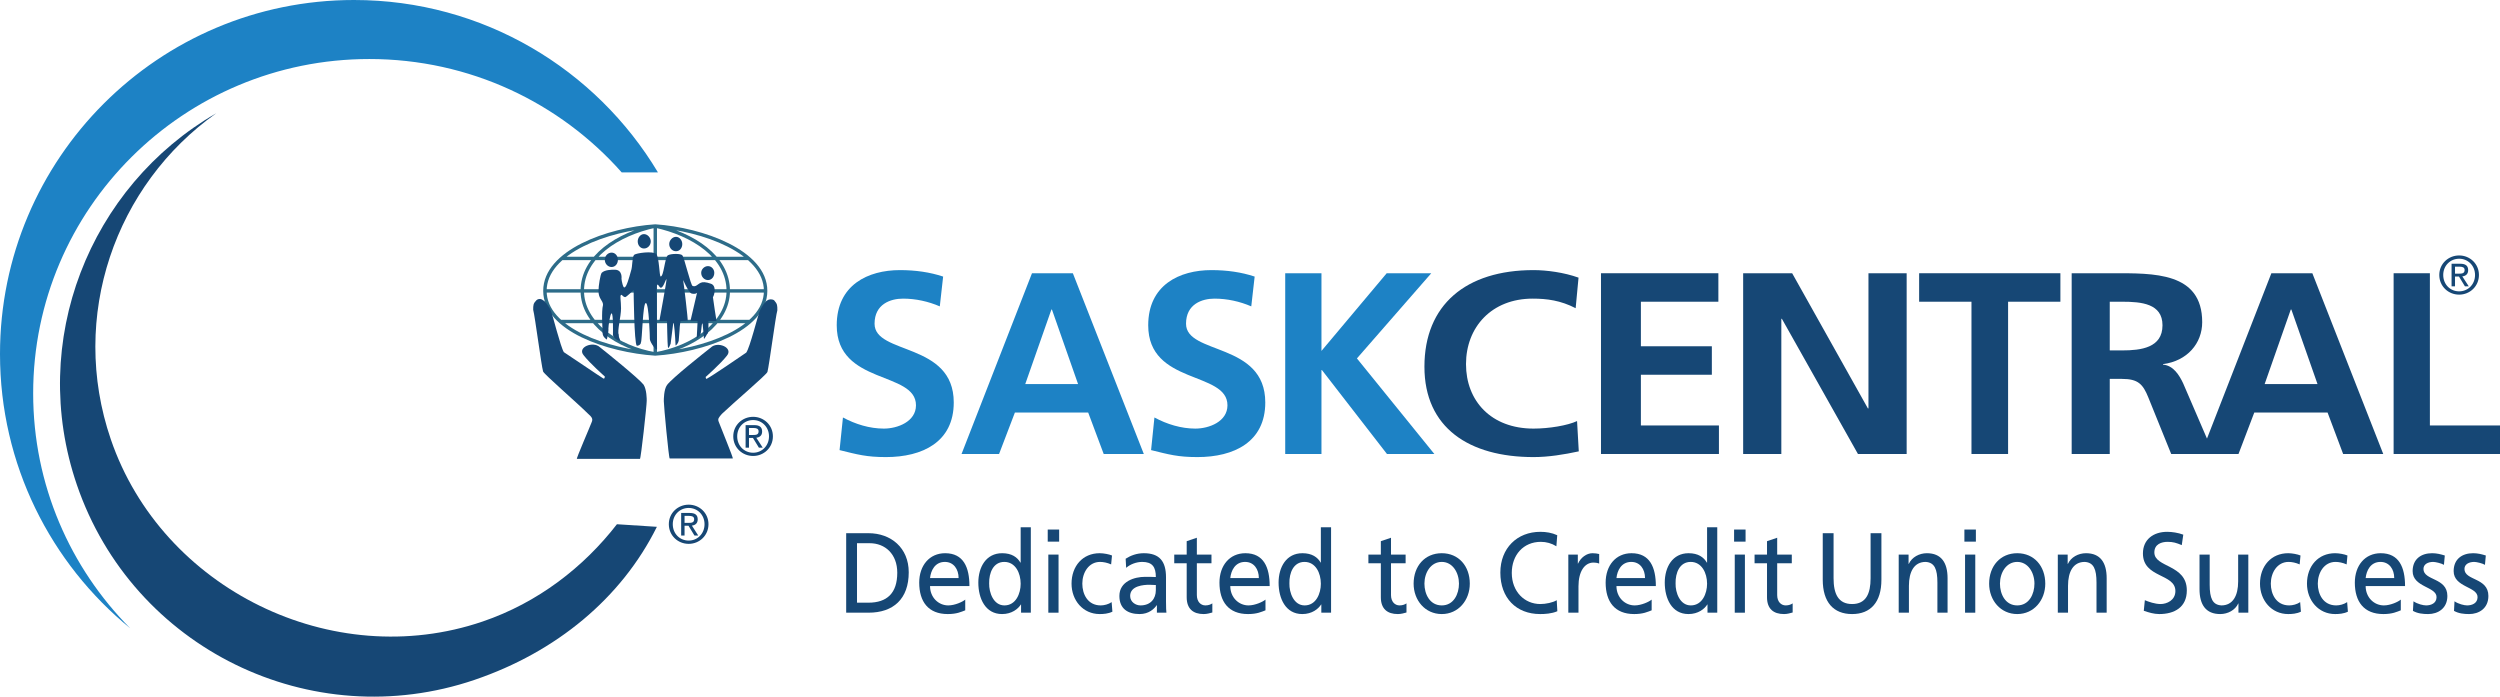 <?xml version="1.0" encoding="UTF-8"?>
<svg xmlns="http://www.w3.org/2000/svg" xmlns:xlink="http://www.w3.org/1999/xlink" width="193.1pt" height="53.81pt" viewBox="0 0 193.1 53.81" version="1.1">
<defs>
<clipPath id="clip1">
  <path d="M 184 21 L 193.102 21 L 193.102 36 L 184 36 Z M 184 21 "/>
</clipPath>
<clipPath id="clip2">
  <path d="M 4 8 L 51 8 L 51 53.809 L 4 53.809 Z M 4 8 "/>
</clipPath>
</defs>
<g id="surface1">
<path style=" stroke:none;fill-rule:nonzero;fill:rgb(11.4%,50.999%,77.299%);fill-opacity:1;" d="M 72.59 23.664 C 71.711 23.285 70.73 23.066 69.75 23.066 C 68.789 23.066 67.551 23.484 67.551 25.004 C 67.551 27.426 73.668 26.406 73.668 31.086 C 73.668 34.145 71.25 35.305 68.43 35.305 C 66.91 35.305 66.23 35.105 64.848 34.766 L 65.109 32.246 C 66.07 32.766 67.168 33.105 68.27 33.105 C 69.328 33.105 70.75 32.566 70.75 31.305 C 70.75 28.645 64.629 29.746 64.629 25.125 C 64.629 22.004 67.051 20.863 69.508 20.863 C 70.711 20.863 71.828 21.023 72.848 21.363 L 72.59 23.664 "/>
<path style=" stroke:none;fill-rule:nonzero;fill:rgb(11.4%,50.999%,77.299%);fill-opacity:1;" d="M 79.711 21.105 L 82.867 21.105 L 88.348 35.066 L 85.25 35.066 L 84.051 31.863 L 78.391 31.863 L 77.168 35.066 L 74.27 35.066 Z M 81.25 23.906 L 81.211 23.906 L 79.191 29.664 L 83.27 29.664 L 81.25 23.906 "/>
<path style=" stroke:none;fill-rule:nonzero;fill:rgb(11.4%,50.999%,77.299%);fill-opacity:1;" d="M 96.648 23.664 C 95.77 23.285 94.789 23.066 93.809 23.066 C 92.848 23.066 91.609 23.484 91.609 25.004 C 91.609 27.426 97.73 26.406 97.73 31.086 C 97.73 34.145 95.309 35.305 92.488 35.305 C 90.969 35.305 90.289 35.105 88.91 34.766 L 89.168 32.246 C 90.129 32.766 91.23 33.105 92.328 33.105 C 93.391 33.105 94.809 32.566 94.809 31.305 C 94.809 28.645 88.688 29.746 88.688 25.125 C 88.688 22.004 91.109 20.863 93.57 20.863 C 94.77 20.863 95.891 21.023 96.91 21.363 L 96.648 23.664 "/>
<path style=" stroke:none;fill-rule:nonzero;fill:rgb(11.4%,50.999%,77.299%);fill-opacity:1;" d="M 99.27 21.105 L 102.07 21.105 L 102.07 27.105 L 107.109 21.105 L 110.551 21.105 L 104.809 27.684 L 110.789 35.066 L 107.129 35.066 L 102.109 28.586 L 102.07 28.586 L 102.07 35.066 L 99.27 35.066 L 99.27 21.105 "/>
<path style=" stroke:none;fill-rule:nonzero;fill:rgb(8.6%,27.8%,45.9%);fill-opacity:1;" d="M 121.945 34.863 C 120.824 35.105 119.613 35.305 118.449 35.305 C 113.477 35.305 110.023 33.047 110.023 28.324 C 110.023 23.543 113.234 20.863 118.449 20.863 C 119.461 20.863 120.805 21.043 121.926 21.445 L 121.703 23.805 C 120.539 23.203 119.48 23.066 118.383 23.066 C 115.215 23.066 113.234 25.266 113.234 28.125 C 113.234 30.965 115.172 33.105 118.449 33.105 C 119.656 33.105 121.09 32.863 121.812 32.523 L 121.945 34.863 "/>
<path style=" stroke:none;fill-rule:nonzero;fill:rgb(8.6%,27.8%,45.9%);fill-opacity:1;" d="M 123.66 21.105 L 132.727 21.105 L 132.727 23.305 L 126.742 23.305 L 126.742 26.746 L 132.223 26.746 L 132.223 28.945 L 126.742 28.945 L 126.742 32.863 L 132.77 32.863 L 132.77 35.066 L 123.66 35.066 L 123.66 21.105 "/>
<path style=" stroke:none;fill-rule:nonzero;fill:rgb(8.6%,27.8%,45.9%);fill-opacity:1;" d="M 134.641 21.105 L 138.426 21.105 L 144.277 31.547 L 144.32 31.547 L 144.32 21.105 L 147.27 21.105 L 147.27 35.066 L 143.508 35.066 L 137.633 24.625 L 137.59 24.625 L 137.59 35.066 L 134.641 35.066 L 134.641 21.105 "/>
<path style=" stroke:none;fill-rule:nonzero;fill:rgb(8.6%,27.8%,45.9%);fill-opacity:1;" d="M 152.277 23.305 L 148.234 23.305 L 148.234 21.105 L 159.145 21.105 L 159.145 23.305 L 155.105 23.305 L 155.105 35.066 L 152.277 35.066 L 152.277 23.305 "/>
<path style=" stroke:none;fill-rule:nonzero;fill:rgb(8.6%,27.8%,45.9%);fill-opacity:1;" d="M 160.016 21.105 L 163.188 21.105 C 166.336 21.105 170.098 21.004 170.098 24.883 C 170.098 26.523 168.941 27.883 167.07 28.125 L 167.07 28.164 C 167.871 28.227 168.332 28.984 168.625 29.605 L 170.98 35.066 L 167.703 35.066 L 165.938 30.703 C 165.52 29.664 165.141 29.266 163.902 29.266 L 162.957 29.266 L 162.957 35.066 L 160.016 35.066 Z M 162.957 27.066 L 163.922 27.066 C 165.371 27.066 167.031 26.863 167.031 25.125 C 167.031 23.445 165.395 23.305 163.922 23.305 L 162.957 23.305 L 162.957 27.066 "/>
<path style=" stroke:none;fill-rule:nonzero;fill:rgb(8.6%,27.8%,45.9%);fill-opacity:1;" d="M 175.441 21.105 L 178.605 21.105 L 184.082 35.066 L 180.984 35.066 L 179.781 31.863 L 174.121 31.863 L 172.902 35.066 L 170.004 35.066 Z M 176.984 23.906 L 176.941 23.906 L 174.922 29.664 L 179.004 29.664 L 176.984 23.906 "/>
<g clip-path="url(#clip1)" clip-rule="nonzero">
<path style=" stroke:none;fill-rule:nonzero;fill:rgb(8.6%,27.8%,45.9%);fill-opacity:1;" d="M 184.883 21.105 L 187.684 21.105 L 187.684 32.863 L 193.102 32.863 L 193.102 35.066 L 184.883 35.066 L 184.883 21.105 "/>
</g>
<path style=" stroke:none;fill-rule:nonzero;fill:rgb(8.6%,27.8%,45.9%);fill-opacity:1;" d="M 65.359 41.184 L 67.082 41.184 C 68.812 41.184 70.191 42.309 70.191 44.203 C 70.191 46.262 69.004 47.324 67.082 47.324 L 65.359 47.324 Z M 66.195 46.551 L 67.074 46.551 C 68.512 46.551 69.305 45.82 69.305 44.238 C 69.305 42.801 68.375 41.957 67.172 41.957 L 66.195 41.957 L 66.195 46.551 "/>
<path style=" stroke:none;fill-rule:nonzero;fill:rgb(8.6%,27.8%,45.9%);fill-opacity:1;" d="M 74.555 47.141 C 74.254 47.254 73.91 47.43 73.207 47.43 C 71.695 47.43 71 46.465 71 45.004 C 71 43.672 71.797 42.73 73 42.73 C 74.422 42.73 74.879 43.824 74.879 45.266 L 71.836 45.266 C 71.836 46.156 72.496 46.762 73.242 46.762 C 73.762 46.762 74.363 46.48 74.555 46.312 Z M 74.043 44.652 C 74.043 43.965 73.66 43.402 72.98 43.402 C 72.215 43.402 71.895 44.07 71.836 44.652 L 74.043 44.652 "/>
<path style=" stroke:none;fill-rule:nonzero;fill:rgb(8.6%,27.8%,45.9%);fill-opacity:1;" d="M 78.867 46.691 L 78.852 46.691 C 78.641 47.027 78.156 47.43 77.398 47.43 C 76.109 47.43 75.566 46.227 75.566 45.004 C 75.566 43.797 76.168 42.73 77.406 42.73 C 78.148 42.73 78.574 43.039 78.816 43.453 L 78.836 43.453 L 78.836 40.727 L 79.621 40.727 L 79.621 47.324 L 78.867 47.324 Z M 77.582 46.762 C 78.469 46.762 78.836 45.84 78.836 45.09 C 78.836 44.254 78.426 43.402 77.574 43.402 C 76.719 43.402 76.387 44.246 76.402 45.062 C 76.387 45.77 76.734 46.762 77.582 46.762 "/>
<path style=" stroke:none;fill-rule:nonzero;fill:rgb(8.6%,27.8%,45.9%);fill-opacity:1;" d="M 81.809 41.836 L 80.926 41.836 L 80.926 40.902 L 81.809 40.902 Z M 80.973 42.836 L 81.762 42.836 L 81.762 47.324 L 80.973 47.324 L 80.973 42.836 "/>
<path style=" stroke:none;fill-rule:nonzero;fill:rgb(8.6%,27.8%,45.9%);fill-opacity:1;" d="M 85.824 43.594 C 85.523 43.461 85.223 43.402 84.969 43.402 C 84.094 43.402 83.598 44.227 83.598 45.082 C 83.598 45.883 84.008 46.762 85.02 46.762 C 85.289 46.762 85.621 46.676 85.863 46.508 L 85.922 47.246 C 85.598 47.406 85.223 47.43 84.938 47.43 C 83.648 47.43 82.766 46.367 82.766 45.082 C 82.766 43.719 83.633 42.73 84.938 42.73 C 85.254 42.73 85.664 42.812 85.891 42.906 L 85.824 43.594 "/>
<path style=" stroke:none;fill-rule:nonzero;fill:rgb(8.6%,27.8%,45.9%);fill-opacity:1;" d="M 86.945 43.156 C 87.336 42.906 87.805 42.73 88.348 42.73 C 89.57 42.73 90.062 43.367 90.062 44.59 L 90.062 46.445 C 90.062 46.957 90.078 47.195 90.094 47.324 L 89.359 47.324 L 89.359 46.746 L 89.344 46.746 C 89.16 47.02 88.742 47.43 88.023 47.43 C 87.102 47.43 86.461 47.008 86.461 46.031 C 86.461 44.906 87.629 44.555 88.441 44.555 C 88.75 44.555 88.969 44.555 89.277 44.57 C 89.277 43.797 89.008 43.402 88.223 43.402 C 87.781 43.402 87.305 43.578 86.984 43.859 Z M 89.277 45.188 C 89.109 45.188 88.941 45.168 88.773 45.168 C 88.348 45.168 87.293 45.238 87.293 46.031 C 87.293 46.508 87.73 46.762 88.09 46.762 C 88.867 46.762 89.277 46.254 89.277 45.582 L 89.277 45.188 "/>
<path style=" stroke:none;fill-rule:nonzero;fill:rgb(8.6%,27.8%,45.9%);fill-opacity:1;" d="M 93.574 43.508 L 92.445 43.508 L 92.445 45.961 C 92.445 46.48 92.746 46.762 93.105 46.762 C 93.348 46.762 93.523 46.684 93.641 46.605 L 93.641 47.309 C 93.465 47.359 93.223 47.43 92.973 47.43 C 92.16 47.43 91.66 47.027 91.66 46.129 L 91.66 43.508 L 90.699 43.508 L 90.699 42.836 L 91.66 42.836 L 91.66 41.801 L 92.445 41.535 L 92.445 42.836 L 93.574 42.836 L 93.574 43.508 "/>
<path style=" stroke:none;fill-rule:nonzero;fill:rgb(8.6%,27.8%,45.9%);fill-opacity:1;" d="M 97.746 47.141 C 97.445 47.254 97.102 47.43 96.398 47.43 C 94.887 47.43 94.191 46.465 94.191 45.004 C 94.191 43.672 94.984 42.73 96.191 42.73 C 97.609 42.73 98.07 43.824 98.07 45.266 L 95.027 45.266 C 95.027 46.156 95.688 46.762 96.434 46.762 C 96.949 46.762 97.551 46.48 97.746 46.312 Z M 97.234 44.652 C 97.234 43.965 96.852 43.402 96.172 43.402 C 95.402 43.402 95.086 44.07 95.027 44.652 L 97.234 44.652 "/>
<path style=" stroke:none;fill-rule:nonzero;fill:rgb(8.6%,27.8%,45.9%);fill-opacity:1;" d="M 102.059 46.691 L 102.043 46.691 C 101.832 47.027 101.348 47.43 100.586 47.43 C 99.301 47.43 98.758 46.227 98.758 45.004 C 98.758 43.797 99.359 42.73 100.598 42.73 C 101.34 42.73 101.766 43.039 102.008 43.453 L 102.023 43.453 L 102.023 40.727 L 102.812 40.727 L 102.812 47.324 L 102.059 47.324 Z M 100.77 46.762 C 101.656 46.762 102.023 45.84 102.023 45.09 C 102.023 44.254 101.613 43.402 100.762 43.402 C 99.91 43.402 99.574 44.246 99.594 45.062 C 99.574 45.77 99.926 46.762 100.77 46.762 "/>
<path style=" stroke:none;fill-rule:nonzero;fill:rgb(8.6%,27.8%,45.9%);fill-opacity:1;" d="M 108.57 43.508 L 107.441 43.508 L 107.441 45.961 C 107.441 46.48 107.742 46.762 108.102 46.762 C 108.344 46.762 108.52 46.684 108.637 46.605 L 108.637 47.309 C 108.461 47.359 108.219 47.43 107.969 47.43 C 107.156 47.43 106.656 47.027 106.656 46.129 L 106.656 43.508 L 105.695 43.508 L 105.695 42.836 L 106.656 42.836 L 106.656 41.801 L 107.441 41.535 L 107.441 42.836 L 108.57 42.836 L 108.57 43.508 "/>
<path style=" stroke:none;fill-rule:nonzero;fill:rgb(8.6%,27.8%,45.9%);fill-opacity:1;" d="M 111.363 42.73 C 112.66 42.73 113.527 43.719 113.527 45.082 C 113.527 46.367 112.641 47.43 111.363 47.43 C 110.074 47.43 109.188 46.367 109.188 45.082 C 109.188 43.719 110.059 42.73 111.363 42.73 Z M 111.363 46.762 C 112.281 46.762 112.691 45.883 112.691 45.082 C 112.691 44.227 112.199 43.402 111.363 43.402 C 110.52 43.402 110.023 44.227 110.023 45.082 C 110.023 45.883 110.434 46.762 111.363 46.762 "/>
<path style=" stroke:none;fill-rule:nonzero;fill:rgb(8.6%,27.8%,45.9%);fill-opacity:1;" d="M 120.215 42.195 C 119.848 41.965 119.438 41.852 119.012 41.852 C 117.664 41.852 116.77 42.871 116.77 44.254 C 116.77 45.699 117.758 46.656 118.973 46.656 C 119.391 46.656 119.949 46.543 120.242 46.359 L 120.289 47.211 C 119.848 47.406 119.305 47.43 118.961 47.43 C 117.113 47.43 115.887 46.184 115.887 44.227 C 115.887 42.336 117.188 41.078 118.973 41.078 C 119.422 41.078 119.863 41.148 120.281 41.34 L 120.215 42.195 "/>
<path style=" stroke:none;fill-rule:nonzero;fill:rgb(8.6%,27.8%,45.9%);fill-opacity:1;" d="M 121.137 42.836 L 121.871 42.836 L 121.871 43.531 L 121.887 43.531 C 122.098 43.066 122.551 42.73 123 42.73 C 123.234 42.73 123.352 42.758 123.52 42.793 L 123.52 43.531 C 123.375 43.473 123.219 43.453 123.086 43.453 C 122.383 43.453 121.922 44.156 121.922 45.285 L 121.922 47.324 L 121.137 47.324 L 121.137 42.836 "/>
<path style=" stroke:none;fill-rule:nonzero;fill:rgb(8.6%,27.8%,45.9%);fill-opacity:1;" d="M 127.574 47.141 C 127.27 47.254 126.93 47.43 126.227 47.43 C 124.715 47.43 124.02 46.465 124.02 45.004 C 124.02 43.672 124.812 42.73 126.02 42.73 C 127.438 42.73 127.898 43.824 127.898 45.266 L 124.855 45.266 C 124.855 46.156 125.516 46.762 126.262 46.762 C 126.777 46.762 127.383 46.48 127.574 46.312 Z M 127.062 44.652 C 127.062 43.965 126.68 43.402 126 43.402 C 125.23 43.402 124.914 44.07 124.855 44.652 L 127.062 44.652 "/>
<path style=" stroke:none;fill-rule:nonzero;fill:rgb(8.6%,27.8%,45.9%);fill-opacity:1;" d="M 131.887 46.691 L 131.871 46.691 C 131.66 47.027 131.176 47.43 130.414 47.43 C 129.129 47.43 128.586 46.227 128.586 45.004 C 128.586 43.797 129.188 42.73 130.426 42.73 C 131.168 42.73 131.594 43.039 131.836 43.453 L 131.855 43.453 L 131.855 40.727 L 132.641 40.727 L 132.641 47.324 L 131.887 47.324 Z M 130.598 46.762 C 131.484 46.762 131.855 45.84 131.855 45.09 C 131.855 44.254 131.441 43.402 130.59 43.402 C 129.738 43.402 129.402 44.246 129.422 45.062 C 129.402 45.77 129.754 46.762 130.598 46.762 "/>
<path style=" stroke:none;fill-rule:nonzero;fill:rgb(8.6%,27.8%,45.9%);fill-opacity:1;" d="M 134.828 40.902 L 133.941 40.902 L 133.941 41.836 L 134.828 41.836 Z M 133.992 47.324 L 134.777 47.324 L 134.777 42.836 L 133.992 42.836 L 133.992 47.324 "/>
<path style=" stroke:none;fill-rule:nonzero;fill:rgb(8.6%,27.8%,45.9%);fill-opacity:1;" d="M 138.398 43.508 L 137.27 43.508 L 137.27 45.961 C 137.27 46.48 137.57 46.762 137.93 46.762 C 138.172 46.762 138.348 46.684 138.465 46.605 L 138.465 47.309 C 138.289 47.359 138.047 47.43 137.797 47.43 C 136.984 47.43 136.484 47.027 136.484 46.129 L 136.484 43.508 L 135.523 43.508 L 135.523 42.836 L 136.484 42.836 L 136.484 41.801 L 137.27 41.535 L 137.27 42.836 L 138.398 42.836 L 138.398 43.508 "/>
<path style=" stroke:none;fill-rule:nonzero;fill:rgb(8.6%,27.8%,45.9%);fill-opacity:1;" d="M 145.32 44.781 C 145.32 46.508 144.492 47.43 143.055 47.43 C 141.617 47.43 140.789 46.508 140.789 44.781 L 140.789 41.184 L 141.625 41.184 L 141.625 44.668 C 141.625 45.848 141.977 46.656 143.055 46.656 C 144.133 46.656 144.484 45.848 144.484 44.668 L 144.484 41.184 L 145.32 41.184 L 145.32 44.781 "/>
<path style=" stroke:none;fill-rule:nonzero;fill:rgb(8.6%,27.8%,45.9%);fill-opacity:1;" d="M 146.656 42.836 L 147.418 42.836 L 147.418 43.551 L 147.438 43.551 C 147.672 43.039 148.238 42.73 148.832 42.73 C 149.938 42.73 150.43 43.453 150.43 44.66 L 150.43 47.324 L 149.645 47.324 L 149.645 45.004 C 149.645 43.957 149.426 43.445 148.738 43.402 C 147.848 43.402 147.445 44.156 147.445 45.25 L 147.445 47.324 L 146.656 47.324 L 146.656 42.836 "/>
<path style=" stroke:none;fill-rule:nonzero;fill:rgb(8.6%,27.8%,45.9%);fill-opacity:1;" d="M 152.617 41.836 L 151.73 41.836 L 151.73 40.902 L 152.617 40.902 Z M 151.781 42.836 L 152.57 42.836 L 152.57 47.324 L 151.781 47.324 L 151.781 42.836 "/>
<path style=" stroke:none;fill-rule:nonzero;fill:rgb(8.6%,27.8%,45.9%);fill-opacity:1;" d="M 155.812 42.73 C 157.109 42.73 157.977 43.719 157.977 45.082 C 157.977 46.367 157.094 47.43 155.812 47.43 C 154.523 47.43 153.641 46.367 153.641 45.082 C 153.641 43.719 154.508 42.73 155.812 42.73 Z M 155.812 46.762 C 156.73 46.762 157.141 45.883 157.141 45.082 C 157.141 44.227 156.648 43.402 155.812 43.402 C 154.969 43.402 154.477 44.227 154.477 45.082 C 154.477 45.883 154.887 46.762 155.812 46.762 "/>
<path style=" stroke:none;fill-rule:nonzero;fill:rgb(8.6%,27.8%,45.9%);fill-opacity:1;" d="M 158.945 42.836 L 159.707 42.836 L 159.707 43.551 L 159.727 43.551 C 159.961 43.039 160.527 42.73 161.121 42.73 C 162.227 42.73 162.719 43.453 162.719 44.66 L 162.719 47.324 L 161.934 47.324 L 161.934 45.004 C 161.934 43.957 161.715 43.445 161.027 43.402 C 160.137 43.402 159.734 44.156 159.734 45.25 L 159.734 47.324 L 158.945 47.324 L 158.945 42.836 "/>
<path style=" stroke:none;fill-rule:nonzero;fill:rgb(8.6%,27.8%,45.9%);fill-opacity:1;" d="M 168.52 42.105 C 168.094 41.93 167.859 41.852 167.426 41.852 C 166.957 41.852 166.402 42.027 166.402 42.672 C 166.402 43.852 168.91 43.578 168.91 45.602 C 168.91 46.91 167.949 47.43 166.781 47.43 C 166.371 47.43 165.969 47.309 165.586 47.176 L 165.668 46.359 C 165.953 46.48 166.453 46.656 166.883 46.656 C 167.355 46.656 168.027 46.375 168.027 45.652 C 168.027 44.281 165.52 44.66 165.52 42.75 C 165.52 41.66 166.34 41.078 167.391 41.078 C 167.773 41.078 168.234 41.148 168.637 41.297 L 168.52 42.105 "/>
<path style=" stroke:none;fill-rule:nonzero;fill:rgb(8.6%,27.8%,45.9%);fill-opacity:1;" d="M 173.66 47.324 L 172.898 47.324 L 172.898 46.613 L 172.883 46.613 C 172.648 47.125 172.082 47.43 171.488 47.43 C 170.383 47.43 169.891 46.711 169.891 45.504 L 169.891 42.836 L 170.676 42.836 L 170.676 45.16 C 170.676 46.207 170.895 46.719 171.578 46.762 C 172.473 46.762 172.875 46.004 172.875 44.914 L 172.875 42.836 L 173.66 42.836 L 173.66 47.324 "/>
<path style=" stroke:none;fill-rule:nonzero;fill:rgb(8.6%,27.8%,45.9%);fill-opacity:1;" d="M 177.691 42.906 C 177.465 42.812 177.055 42.73 176.738 42.73 C 175.434 42.73 174.562 43.719 174.562 45.082 C 174.562 46.367 175.449 47.43 176.738 47.43 C 177.02 47.43 177.398 47.406 177.723 47.246 L 177.664 46.508 C 177.422 46.676 177.09 46.762 176.82 46.762 C 175.809 46.762 175.398 45.883 175.398 45.082 C 175.398 44.227 175.895 43.402 176.77 43.402 C 177.02 43.402 177.32 43.461 177.625 43.594 L 177.691 42.906 "/>
<path style=" stroke:none;fill-rule:nonzero;fill:rgb(8.6%,27.8%,45.9%);fill-opacity:1;" d="M 181.254 43.594 C 180.949 43.461 180.648 43.402 180.398 43.402 C 179.52 43.402 179.027 44.227 179.027 45.082 C 179.027 45.883 179.438 46.762 180.449 46.762 C 180.719 46.762 181.051 46.676 181.293 46.508 L 181.352 47.246 C 181.027 47.406 180.648 47.43 180.363 47.43 C 179.078 47.43 178.191 46.367 178.191 45.082 C 178.191 43.719 179.062 42.73 180.363 42.73 C 180.684 42.73 181.094 42.812 181.316 42.906 L 181.254 43.594 "/>
<path style=" stroke:none;fill-rule:nonzero;fill:rgb(8.6%,27.8%,45.9%);fill-opacity:1;" d="M 185.438 47.141 C 185.141 47.254 184.797 47.43 184.094 47.43 C 182.582 47.43 181.887 46.465 181.887 45.004 C 181.887 43.672 182.68 42.73 183.887 42.73 C 185.305 42.73 185.766 43.824 185.766 45.266 L 182.723 45.266 C 182.723 46.156 183.383 46.762 184.129 46.762 C 184.645 46.762 185.246 46.48 185.438 46.312 Z M 184.93 44.652 C 184.93 43.965 184.547 43.402 183.867 43.402 C 183.102 43.402 182.781 44.07 182.723 44.652 L 184.93 44.652 "/>
<path style=" stroke:none;fill-rule:nonzero;fill:rgb(8.6%,27.8%,45.9%);fill-opacity:1;" d="M 186.375 47.184 C 186.734 47.387 187.145 47.43 187.547 47.43 C 188.309 47.43 189.035 46.992 189.035 46.031 C 189.035 44.598 187.188 44.863 187.188 43.945 C 187.188 43.578 187.539 43.402 187.938 43.402 C 188.121 43.402 188.594 43.516 188.77 43.629 L 188.836 42.906 C 188.523 42.812 188.223 42.73 187.855 42.73 C 187.012 42.73 186.352 43.18 186.352 44.113 C 186.352 45.371 188.199 45.301 188.199 46.121 C 188.199 46.605 187.758 46.762 187.395 46.762 C 187.172 46.762 186.727 46.656 186.418 46.445 L 186.375 47.184 "/>
<path style=" stroke:none;fill-rule:nonzero;fill:rgb(8.6%,27.8%,45.9%);fill-opacity:1;" d="M 189.586 46.445 C 189.895 46.656 190.34 46.762 190.562 46.762 C 190.926 46.762 191.367 46.605 191.367 46.121 C 191.367 45.301 189.52 45.371 189.52 44.113 C 189.52 43.18 190.18 42.73 191.023 42.73 C 191.395 42.73 191.691 42.812 192.004 42.906 L 191.938 43.629 C 191.762 43.516 191.293 43.402 191.109 43.402 C 190.707 43.402 190.355 43.578 190.355 43.945 C 190.355 44.863 192.203 44.598 192.203 46.031 C 192.203 46.992 191.477 47.43 190.715 47.43 C 190.312 47.43 189.902 47.387 189.547 47.184 L 189.586 46.445 "/>
<path style="fill:none;stroke-width:2.657;stroke-linecap:butt;stroke-linejoin:miter;stroke:rgb(17.599%,42.4%,53.699%);stroke-opacity:1;stroke-miterlimit:2.613;" d="M 506.133 264.702 C 542.305 267.163 591.367 283.491 591.367 313.413 C 591.367 343.686 542.305 361.108 506.133 363.53 C 469.609 361.108 420.898 343.686 420.898 313.413 C 420.898 283.491 469.609 267.163 506.133 264.702 Z M 506.133 264.702 C 477.266 269.584 449.766 288.373 449.766 313.413 C 449.766 339.858 477.266 357.28 506.133 363.53 M 506.133 264.702 C 535 269.584 562.5 288.373 562.5 313.413 C 562.5 339.858 535 357.28 506.133 363.53 M 434.102 338.491 L 578.164 338.491 M 420.195 313.413 L 591.719 313.413 M 433.398 289.78 L 579.18 289.78 M 506.133 363.53 L 506.133 264.702 " transform="matrix(0.1,0,0,-0.1,0,53.81)"/>
<path style=" stroke:none;fill-rule:evenodd;fill:rgb(8.6%,27.8%,45.9%);fill-opacity:1;" d="M 59.797 23.199 C 60.043 23.477 60.043 23.582 60.043 23.965 C 59.902 24.453 59.414 28.207 59.277 28.73 C 59.172 28.977 56.668 31.098 55.762 31.965 C 55.52 32.246 55.414 32.348 55.52 32.594 C 55.656 32.977 56.668 35.41 56.598 35.41 L 56.352 35.41 C 56.352 35.41 51.762 35.41 51.727 35.41 C 51.656 35.41 51.273 31.34 51.273 30.992 C 51.273 30.852 51.273 30.086 51.52 29.738 C 51.898 29.219 54.406 27.234 54.895 26.852 C 55.414 26.328 56.668 26.852 56.145 27.477 C 55.656 28.105 54.508 29.113 54.508 29.113 C 54.508 29.113 54.508 29.359 54.648 29.219 C 54.895 29.113 57.293 27.477 57.641 27.234 C 57.918 26.852 58.547 24.348 58.652 24.102 C 58.789 23.719 59.172 23.199 59.277 23.199 C 59.414 23.094 59.66 23.094 59.797 23.199 "/>
<path style=" stroke:none;fill-rule:evenodd;fill:rgb(8.6%,27.8%,45.9%);fill-opacity:1;" d="M 41.426 23.199 C 41.184 23.441 41.184 23.582 41.184 23.93 C 41.324 24.453 41.809 28.207 41.949 28.695 C 42.055 28.938 44.559 31.098 45.43 31.965 C 45.707 32.211 45.812 32.348 45.707 32.594 C 45.566 32.977 44.488 35.445 44.559 35.445 L 44.801 35.445 C 44.801 35.445 49.395 35.445 49.43 35.445 C 49.5 35.445 49.953 31.34 49.953 30.957 C 49.953 30.816 49.953 30.086 49.707 29.707 C 49.324 29.219 46.82 27.199 46.332 26.816 C 45.812 26.328 44.559 26.816 45.082 27.441 C 45.566 28.07 46.715 29.078 46.715 29.078 C 46.715 29.078 46.715 29.32 46.578 29.219 C 46.332 29.078 43.934 27.441 43.551 27.199 C 43.305 26.816 42.68 24.312 42.574 24.066 C 42.438 23.684 42.055 23.199 41.949 23.199 C 41.809 23.059 41.566 23.059 41.426 23.199 "/>
<path style=" stroke:none;fill-rule:evenodd;fill:rgb(8.6%,27.8%,45.9%);fill-opacity:1;" d="M 51.586 19.719 C 51.832 19.578 52.598 19.578 52.699 19.719 C 52.84 19.824 53.359 22.086 53.5 22.086 C 53.746 22.188 53.883 21.945 54.129 21.84 C 54.266 21.773 54.508 21.773 54.895 21.91 C 55.379 22.051 55.172 22.816 55.066 22.953 C 55.066 23.059 55.344 24.801 55.344 24.801 L 54.719 24.801 C 54.719 24.801 54.754 25.809 54.613 25.809 C 54.613 25.809 54.371 26.262 54.371 26.156 C 54.371 26.016 54.266 24.973 54.266 24.973 C 54.16 24.973 54.195 25.773 54.059 25.914 L 53.812 26.156 C 53.812 26.016 53.883 24.801 53.883 24.801 C 53.848 24.801 53.328 24.801 53.328 24.801 L 53.848 22.574 C 53.848 22.605 53.781 22.746 53.43 22.676 C 53.152 22.605 52.699 21.422 52.77 21.668 C 52.805 21.773 53.152 24.73 53.117 24.766 L 52.562 24.801 C 52.562 24.801 52.492 25.215 52.492 25.461 C 52.492 25.633 52.422 26.156 52.422 26.328 C 52.387 26.504 52.215 26.711 52.18 26.676 C 52.18 26.711 52.145 25.668 52.039 24.938 C 52.039 25.008 52.004 24.938 52.004 24.938 L 51.797 26.574 C 51.797 26.504 51.621 27.094 51.586 26.781 C 51.551 26.574 51.52 24.801 51.52 24.801 L 50.926 24.801 C 50.926 24.801 51.52 21.598 51.48 21.562 C 51.414 21.562 51.238 22.258 51.031 22.223 C 50.926 22.188 50.855 21.98 50.785 21.98 C 50.719 22.051 50.719 22.188 50.719 22.223 C 50.719 22.676 50.75 26.398 50.75 26.957 C 50.75 27.199 50.195 26.434 50.195 26.191 C 50.195 26.051 50.125 23.406 49.883 23.406 C 49.641 23.406 49.605 26.328 49.5 26.469 C 49.5 26.609 49.324 26.711 49.188 26.711 C 48.977 26.539 48.941 22.398 48.941 22.398 C 48.941 22.398 48.387 22.953 48.281 22.953 C 48.039 22.883 48.074 22.746 47.969 22.781 C 47.863 22.852 47.969 23.199 47.969 23.824 C 47.969 24.453 47.656 25.598 47.793 25.844 C 47.793 26.227 47.969 26.227 47.863 26.328 C 47.727 26.328 47.344 26.086 47.344 25.844 C 47.344 25.703 47.379 24.207 47.238 24.207 C 47.133 24.207 46.992 25.145 46.992 25.391 C 47.027 25.496 46.891 26.262 46.855 26.227 C 46.785 26.156 46.543 26.016 46.543 25.703 C 46.543 25.461 46.438 24.066 46.578 23.547 C 46.578 23.199 46.227 23.094 46.227 22.469 C 46.227 22.086 46.367 21.215 46.473 21.074 C 46.715 20.832 47.238 20.832 47.48 20.832 C 48.105 20.832 48.004 21.527 48.004 21.527 C 48.004 21.668 48.145 22.328 48.246 22.188 C 48.387 22.188 48.594 21.457 48.734 20.938 C 48.871 20.59 48.805 19.895 48.977 19.684 C 49.152 19.543 50.406 19.371 50.684 19.613 C 50.926 19.859 50.926 21.387 51.031 21.355 C 51.273 21.355 51.344 19.895 51.586 19.719 "/>
<path style=" stroke:none;fill-rule:evenodd;fill:rgb(8.6%,27.8%,45.9%);fill-opacity:1;" d="M 50.266 18.641 C 50.266 18.953 50.02 19.195 49.742 19.195 C 49.465 19.195 49.258 18.953 49.258 18.641 C 49.258 18.363 49.465 18.082 49.742 18.082 C 50.02 18.082 50.266 18.363 50.266 18.641 "/>
<path style=" stroke:none;fill-rule:evenodd;fill:rgb(8.6%,27.8%,45.9%);fill-opacity:1;" d="M 52.699 18.852 C 52.699 19.164 52.492 19.406 52.215 19.406 C 51.934 19.406 51.691 19.164 51.691 18.852 C 51.691 18.57 51.934 18.293 52.215 18.293 C 52.492 18.293 52.699 18.57 52.699 18.852 "/>
<path style=" stroke:none;fill-rule:evenodd;fill:rgb(8.6%,27.8%,45.9%);fill-opacity:1;" d="M 55.172 21.074 C 55.172 21.387 54.961 21.633 54.684 21.633 C 54.406 21.633 54.16 21.387 54.16 21.074 C 54.16 20.797 54.406 20.555 54.684 20.555 C 54.961 20.555 55.172 20.797 55.172 21.074 "/>
<path style=" stroke:none;fill-rule:evenodd;fill:rgb(8.6%,27.8%,45.9%);fill-opacity:1;" d="M 47.727 20.066 C 47.727 20.379 47.516 20.625 47.238 20.625 C 46.961 20.625 46.715 20.379 46.715 20.066 C 46.715 19.754 46.961 19.512 47.238 19.512 C 47.516 19.512 47.727 19.754 47.727 20.066 "/>
<path style=" stroke:none;fill-rule:nonzero;fill:rgb(8.6%,27.8%,45.9%);fill-opacity:1;" d="M 56.637 33.703 C 56.637 32.836 57.34 32.195 58.172 32.195 C 58.996 32.195 59.699 32.836 59.699 33.703 C 59.699 34.578 58.996 35.219 58.172 35.219 C 57.34 35.219 56.637 34.578 56.637 33.703 Z M 58.172 34.969 C 58.855 34.969 59.398 34.43 59.398 33.703 C 59.398 32.988 58.855 32.445 58.172 32.445 C 57.48 32.445 56.941 32.988 56.941 33.703 C 56.941 34.43 57.48 34.969 58.172 34.969 Z M 57.852 34.578 L 57.59 34.578 L 57.59 32.836 L 58.254 32.836 C 58.664 32.836 58.867 32.988 58.867 33.332 C 58.867 33.645 58.672 33.777 58.418 33.812 L 58.914 34.578 L 58.617 34.578 L 58.156 33.824 L 57.852 33.824 Z M 58.168 33.598 C 58.395 33.598 58.594 33.582 58.594 33.316 C 58.594 33.098 58.398 33.059 58.215 33.059 L 57.852 33.059 L 57.852 33.598 L 58.168 33.598 "/>
<path style=" stroke:none;fill-rule:nonzero;fill:rgb(8.6%,27.8%,45.9%);fill-opacity:1;" d="M 51.66 40.488 C 51.66 39.621 52.363 38.98 53.195 38.98 C 54.02 38.98 54.723 39.621 54.723 40.488 C 54.723 41.367 54.02 42.008 53.195 42.008 C 52.363 42.008 51.66 41.367 51.66 40.488 Z M 53.195 41.754 C 53.879 41.754 54.418 41.219 54.418 40.488 C 54.418 39.773 53.879 39.234 53.195 39.234 C 52.504 39.234 51.965 39.773 51.965 40.488 C 51.965 41.219 52.504 41.754 53.195 41.754 Z M 52.875 41.367 L 52.613 41.367 L 52.613 39.621 L 53.277 39.621 C 53.688 39.621 53.891 39.773 53.891 40.117 C 53.891 40.43 53.695 40.566 53.441 40.598 L 53.934 41.367 L 53.641 41.367 L 53.18 40.609 L 52.875 40.609 Z M 53.191 40.387 C 53.414 40.387 53.617 40.371 53.617 40.102 C 53.617 39.887 53.418 39.848 53.234 39.848 L 52.875 39.848 L 52.875 40.387 L 53.191 40.387 "/>
<path style=" stroke:none;fill-rule:nonzero;fill:rgb(8.6%,27.8%,45.9%);fill-opacity:1;" d="M 188.41 21.238 C 188.41 20.371 189.113 19.73 189.945 19.73 C 190.77 19.73 191.473 20.371 191.473 21.238 C 191.473 22.117 190.77 22.758 189.945 22.758 C 189.113 22.758 188.41 22.117 188.41 21.238 Z M 189.945 22.504 C 190.629 22.504 191.172 21.969 191.172 21.238 C 191.172 20.523 190.629 19.984 189.945 19.984 C 189.254 19.984 188.715 20.523 188.715 21.238 C 188.715 21.969 189.254 22.504 189.945 22.504 Z M 189.625 22.117 L 189.359 22.117 L 189.359 20.371 L 190.023 20.371 C 190.438 20.371 190.641 20.523 190.641 20.867 C 190.641 21.18 190.445 21.316 190.188 21.348 L 190.688 22.117 L 190.391 22.117 L 189.93 21.359 L 189.625 21.359 Z M 189.941 21.137 C 190.164 21.137 190.367 21.121 190.367 20.852 C 190.367 20.637 190.172 20.598 189.984 20.598 L 189.625 20.598 L 189.625 21.137 L 189.941 21.137 "/>
<g clip-path="url(#clip2)" clip-rule="nonzero">
<path style=" stroke:none;fill-rule:nonzero;fill:rgb(8.6%,27.8%,45.9%);fill-opacity:1;" d="M 47.652 40.492 C 45.086 43.805 41.547 46.555 37.273 48.008 C 25.688 51.957 12.516 45.496 8.559 33.934 C 5.312 24.438 8.906 14.27 16.707 8.746 C 6.906 14.402 2.141 26.352 5.938 37.449 C 10.258 50.078 24.016 56.816 36.668 52.508 C 42.965 50.363 48 46.207 50.738 40.691 L 47.652 40.492 "/>
</g>
<path style=" stroke:none;fill-rule:nonzero;fill:rgb(11.4%,50.999%,77.299%);fill-opacity:1;" d="M 28.527 4.559 C 36.293 4.559 43.262 7.945 48.02 13.316 L 50.82 13.316 C 46.043 5.34 37.316 0 27.344 0 C 12.242 0 0 12.242 0 27.344 C 0 35.887 3.918 43.512 10.055 48.527 C 5.426 43.863 2.562 37.457 2.562 30.383 C 2.562 16.121 14.188 4.559 28.527 4.559 "/>
</g>
</svg>
